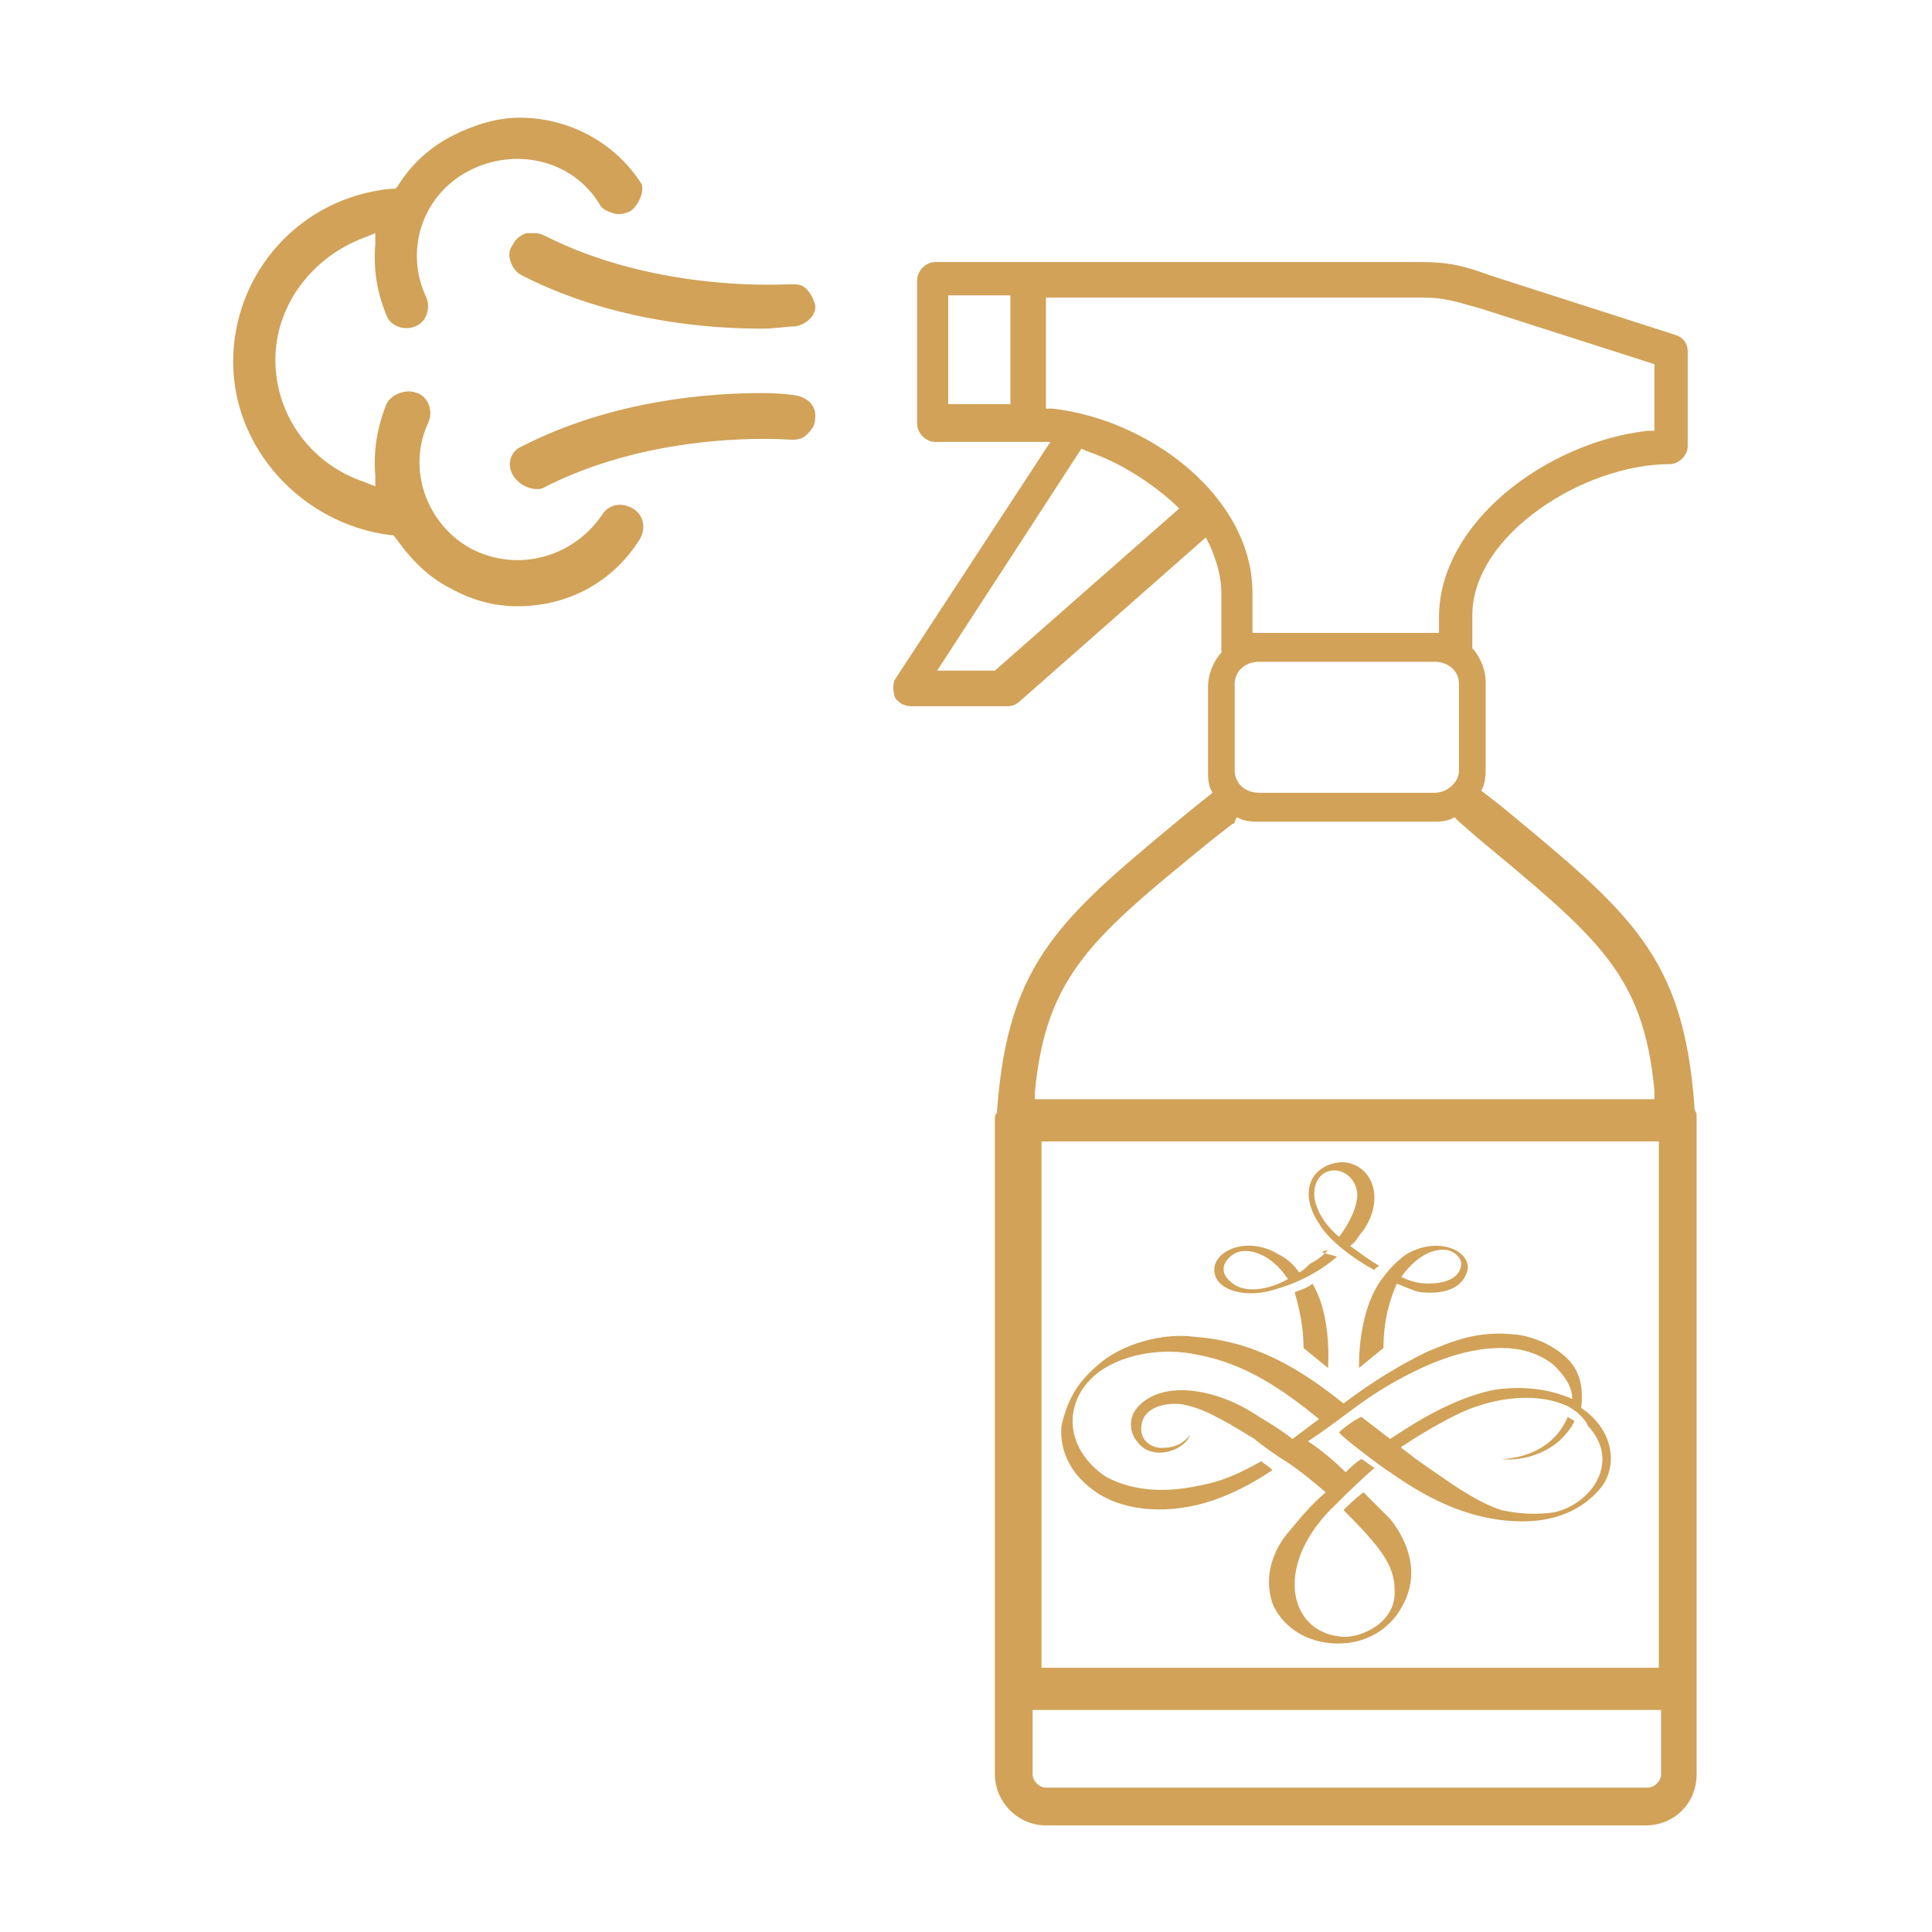 <?xml version="1.0" encoding="utf-8"?>
<!-- Generator: Adobe Illustrator 27.1.1, SVG Export Plug-In . SVG Version: 6.00 Build 0)  -->
<svg version="1.1" id="Warstwa_1" xmlns="http://www.w3.org/2000/svg" xmlns:xlink="http://www.w3.org/1999/xlink" x="0px" y="0px"
	 viewBox="0 0 87 87" style="enable-background:new 0 0 87 87;" xml:space="preserve">
<style type="text/css">
	.st0{fill-rule:evenodd;clip-rule:evenodd;fill:#D1A258;}
</style>
<path class="st0" d="M76.4,79.9c0,1.3-1,2.3-2.3,2.3H47.1c-1.3,0-2.3-1.1-2.3-2.3l0-29.5c0-0.1,0-0.2,0.1-0.3l0-0.1
	c0.5-6.8,2.9-8.7,8.7-13.5l1-0.8l-0.1-0.2c-0.1-0.3-0.1-0.5-0.1-0.7v-3.9c0-0.5,0.2-1,0.5-1.4l0.1-0.1v-2.7c0-0.7-0.2-1.4-0.5-2.1
	l-0.2-0.4l-8.4,7.4c-0.1,0.1-0.3,0.2-0.5,0.2h-4.4c-0.3,0-0.6-0.2-0.7-0.4c-0.1-0.3-0.1-0.6,0-0.8l7-10.7l-0.6,0c-0.1,0-0.1,0-0.2,0
	h-4.4c-0.4,0-0.8-0.4-0.8-0.8v-6.5c0-0.4,0.4-0.8,0.8-0.8H64c1.3,0,2,0.2,3.1,0.6l8.4,2.7c0.3,0.1,0.5,0.4,0.5,0.7v4.3
	c0,0.4-0.4,0.8-0.8,0.8c-3.9,0-8.9,3.2-8.9,6.8v1.5l0.1,0.1c0.3,0.4,0.5,0.9,0.5,1.4v3.9c0,0.2,0,0.5-0.1,0.8l-0.1,0.2l0.9,0.7
	c5.8,4.8,8.2,6.7,8.7,13.5l0,0.1c0,0.1,0.1,0.2,0.1,0.3L76.4,79.9z M45.5,13.3h-2.8v4.9h2.8V13.3z M46.5,79.9c0,0.3,0.3,0.6,0.6,0.6
	h27.1c0.3,0,0.6-0.3,0.6-0.6V77H46.5V79.9z M42.2,30.2h2.6l8.3-7.3l-0.2-0.2c-1.1-1-2.5-1.9-4-2.4l-0.2-0.1L42.2,30.2z M74.2,19.4
	l0.3,0v-3l-7.8-2.5h0c-1.1-0.3-1.6-0.5-2.6-0.5H47.1v5l0.3,0c4.4,0.5,9,4,9,8.3v1.8h8.4v-0.7C64.8,23.5,69.7,19.9,74.2,19.4z
	 M55.6,30.8v3.9c0,0.6,0.5,1,1.1,1h7.9c0.6,0,1.1-0.5,1.1-1v-3.9c0-0.6-0.5-1-1.1-1h-7.9C56.1,29.8,55.6,30.2,55.6,30.8z M74.5,49.1
	c-0.5-5.3-2.6-6.9-8-11.4l-0.8-0.7l-0.2-0.2l-0.2,0.1C65,37,64.8,37,64.6,37h-7.9c-0.2,0-0.5,0-0.8-0.1l-0.2-0.1L55.6,37
	c0,0,0,0.1-0.1,0.1l-0.9,0.7c-5.4,4.4-7.5,6.1-8,11.4l0,0.3h27.9L74.5,49.1z M74.7,51.4H46.9v23.7h27.8V51.4z M49.4,61.5
	c1.1-1,3-1.5,4.4-1.3c2.7,0.2,4.7,1.4,6.7,3c1.2-0.9,2.3-1.6,3.7-2.3c1.2-0.5,2.3-1,4.1-0.8c0.8,0.1,1.7,0.5,2.3,1.1
	c0.6,0.6,0.7,1.4,0.6,2.2c1.5,1,1.7,2.7,0.8,3.7c-0.7,0.8-1.9,1.5-3.8,1.4c-2.1-0.1-3.9-1-5.6-2.2c-0.2-0.1-2.2-1.6-2.3-1.8
	c0.2-0.2,0.6-0.5,1-0.7c0.4,0.3,0.9,0.7,1.3,1c1.2-0.8,2.8-1.8,4.6-2.2c1.2-0.2,2.5-0.1,3.6,0.4c0-0.6-0.4-1.1-0.8-1.5
	c-0.7-0.6-1.6-0.8-2.4-0.8c-1.4,0-2.8,0.5-4,1.1c-2.2,1.1-3,2-4.7,3.1c0.6,0.4,1.2,0.9,1.7,1.4c0.3-0.3,0.4-0.4,0.7-0.6
	c0.2,0.1,0.4,0.3,0.6,0.4c-0.7,0.6-1.3,1.2-1.7,1.6c-2.9,2.7-2.2,5.8,0.2,6c0.8,0.1,2.5-0.6,2.4-2.1c0-1.1-0.6-1.9-2.3-3.6
	c0.2-0.2,0.5-0.5,0.9-0.8c0.4,0.4,0.8,0.8,1.2,1.2c0.8,1,1.4,2.5,0.5,4c-0.2,0.4-1,1.5-2.6,1.6c-1.4,0.1-2.7-0.6-3.2-1.8
	c-0.4-1.2,0-2.4,0.8-3.3c0.5-0.6,1-1.2,1.6-1.7c-0.7-0.6-1.2-1-1.8-1.4c-0.2-0.1-1.2-0.8-1.4-1c-1-0.6-2.1-1.3-3-1.5
	c-0.6-0.2-2-0.1-2.1,0.9c-0.1,0.6,0.4,1,0.9,1c0.6,0,1-0.2,1.3-0.6c-0.3,0.8-1.8,1.2-2.4,0.3c-0.2-0.2-0.5-0.9,0-1.5
	c1.1-1.3,3.6-0.9,5.5,0.4c0.5,0.3,1,0.6,1.5,1c0.4-0.3,0.8-0.6,1.2-0.9c-1.6-1.3-3.3-2.5-5.5-2.9c-1.4-0.3-3.1-0.1-4.3,0.7
	c-1,0.7-1.3,1.6-1.3,2.3c0,1,0.6,1.9,1.5,2.5c1.3,0.7,2.8,0.7,4.2,0.4c1.1-0.2,1.9-0.6,2.8-1.1c0.1,0.1,0.3,0.2,0.5,0.4
	c-1.2,0.8-2.6,1.5-4.1,1.7c-1.4,0.2-3,0-4.1-0.9c-0.9-0.7-1.4-1.7-1.3-2.8C48.1,62.9,48.6,62.2,49.4,61.5z M70.3,63.2
	c-1.1-0.4-2.5-0.3-3.7,0.1c-1.1,0.3-3.3,1.7-3.4,1.8c0,0-0.1,0-0.1,0.1c0.3,0.2,0.5,0.4,0.8,0.6c1.3,0.9,2.5,1.8,3.7,2.2
	c0.9,0.2,1.7,0.2,2.4,0.1c1.7-0.4,3-2.3,1.5-3.9C71.4,63.9,70.9,63.4,70.3,63.2z M70.2,64.9c-0.7,0.6-1.7,0.9-2.6,0.8
	c0.1,0,2.2,0,3-1.9c0.1,0.1,0.2,0.1,0.3,0.2C70.7,64.4,70.5,64.6,70.2,64.9z M64.1,58.2c-0.3,0-0.7-0.2-1.2-0.4
	c-0.3,0.7-0.6,1.6-0.6,2.9l-1.1,0.9c0,0-0.1-2.6,1.1-4.1c0,0,0,0,0,0c0.3-0.4,0.6-0.7,1-1c1.3-0.8,2.8-0.3,2.8,0.6
	C66,57.7,65.5,58.3,64.1,58.2z M65.8,56.9c0-0.2-0.2-0.5-0.6-0.6c-0.5-0.1-1.3,0.1-2.1,1.2c0.4,0.2,0.8,0.3,1.2,0.3
	C65.7,57.8,65.8,57.1,65.8,56.9z M61.9,57.2c-1.8-1-2.4-1.9-2.5-2.1c-0.7-1-0.7-2.3,0.6-2.7c1.4-0.4,2.6,1.2,1.4,3
	c-0.2,0.2-0.3,0.5-0.6,0.7c0.4,0.3,0.8,0.6,1.3,0.9C62,57.1,61.9,57.1,61.9,57.2z M61.1,53.6c-0.3-1.3-2.1-1.2-1.9,0.4
	c0.1,0.5,0.4,1.1,1.1,1.7C60.9,54.9,61.2,54.1,61.1,53.6z M59.8,61.6l-1.1-0.9c0-1-0.2-1.8-0.4-2.5c0.2-0.1,0.6-0.2,0.8-0.4
	C60,59.3,59.8,61.6,59.8,61.6z M59.8,56.3c-0.7,0.1,0.3,0.2,0.4,0.3c-1.3,1.1-2.6,1.4-2.9,1.5c-1.4,0.4-2.8-0.1-2.6-1.1
	c0.2-0.8,1.6-1.3,2.9-0.5c0.4,0.2,0.7,0.5,0.9,0.8c0.2-0.1,0.3-0.2,0.5-0.4C59.4,56.7,59.6,56.5,59.8,56.3z M55.7,56.4
	c-0.3,0.1-1,0.7-0.3,1.3c0.5,0.5,1.5,0.5,2.6-0.1C57.2,56.4,56.2,56.2,55.7,56.4z M35.8,14.7c-0.4,0-0.9,0.1-1.5,0.1
	c-2.3,0-6.7-0.3-10.8-2.4c-0.2-0.1-0.4-0.3-0.5-0.6c-0.1-0.3-0.1-0.5,0.1-0.8c0.1-0.2,0.3-0.4,0.6-0.5c0.1,0,0.2,0,0.3,0
	c0.2,0,0.3,0,0.5,0.1c5.1,2.6,10.9,2.2,11.1,2.2h0c0.3,0,0.5,0,0.7,0.2c0.2,0.2,0.3,0.4,0.4,0.7C36.8,14.1,36.4,14.6,35.8,14.7z
	 M28.4,9.5c-0.2,0.1-0.5,0.2-0.8,0.1c-0.3-0.1-0.5-0.2-0.6-0.4c-1.2-2-3.8-2.6-5.9-1.5c-2.1,1.1-2.9,3.6-1.9,5.7
	c0.2,0.5,0,1.1-0.5,1.3c-0.5,0.2-1.1,0-1.3-0.5c-0.4-1-0.6-2-0.5-3.2l0-0.5l-0.5,0.2c-2.4,0.9-4,3.1-4,5.5c0,2.5,1.6,4.7,4,5.5
	l0.5,0.2l0-0.5c-0.1-1.1,0.1-2.2,0.5-3.2c0.1-0.2,0.3-0.4,0.6-0.5c0.3-0.1,0.5-0.1,0.8,0c0.5,0.2,0.7,0.8,0.5,1.3
	c-1,2.1-0.1,4.6,1.9,5.7c2.1,1.1,4.6,0.4,5.9-1.5c0.3-0.5,0.9-0.6,1.4-0.3c0.5,0.3,0.6,0.9,0.3,1.4c-1.2,1.9-3.2,3-5.5,3
	c-1.1,0-2.1-0.3-3-0.8c-1-0.5-1.8-1.3-2.5-2.3l-0.1-0.1l-0.1,0c-4-0.5-7.1-3.9-7.1-7.8c0-4,3-7.4,7.1-7.8l0.2,0l0.1-0.1
	c0.6-1,1.5-1.8,2.5-2.3c1-0.5,2-0.8,3-0.8c2.2,0,4.3,1.1,5.5,3C29,8.6,28.8,9.2,28.4,9.5z M23.1,21.4c-0.3-0.5-0.1-1.1,0.4-1.3
	c4.1-2.1,8.5-2.4,10.8-2.4c0.9,0,1.5,0.1,1.5,0.1h0c0.6,0.1,1,0.5,0.9,1.1c0,0.3-0.2,0.5-0.4,0.7c-0.2,0.2-0.5,0.2-0.7,0.2
	c-0.1,0-6-0.5-11.2,2.2C24,22.1,23.4,21.9,23.1,21.4z"/>
</svg>
